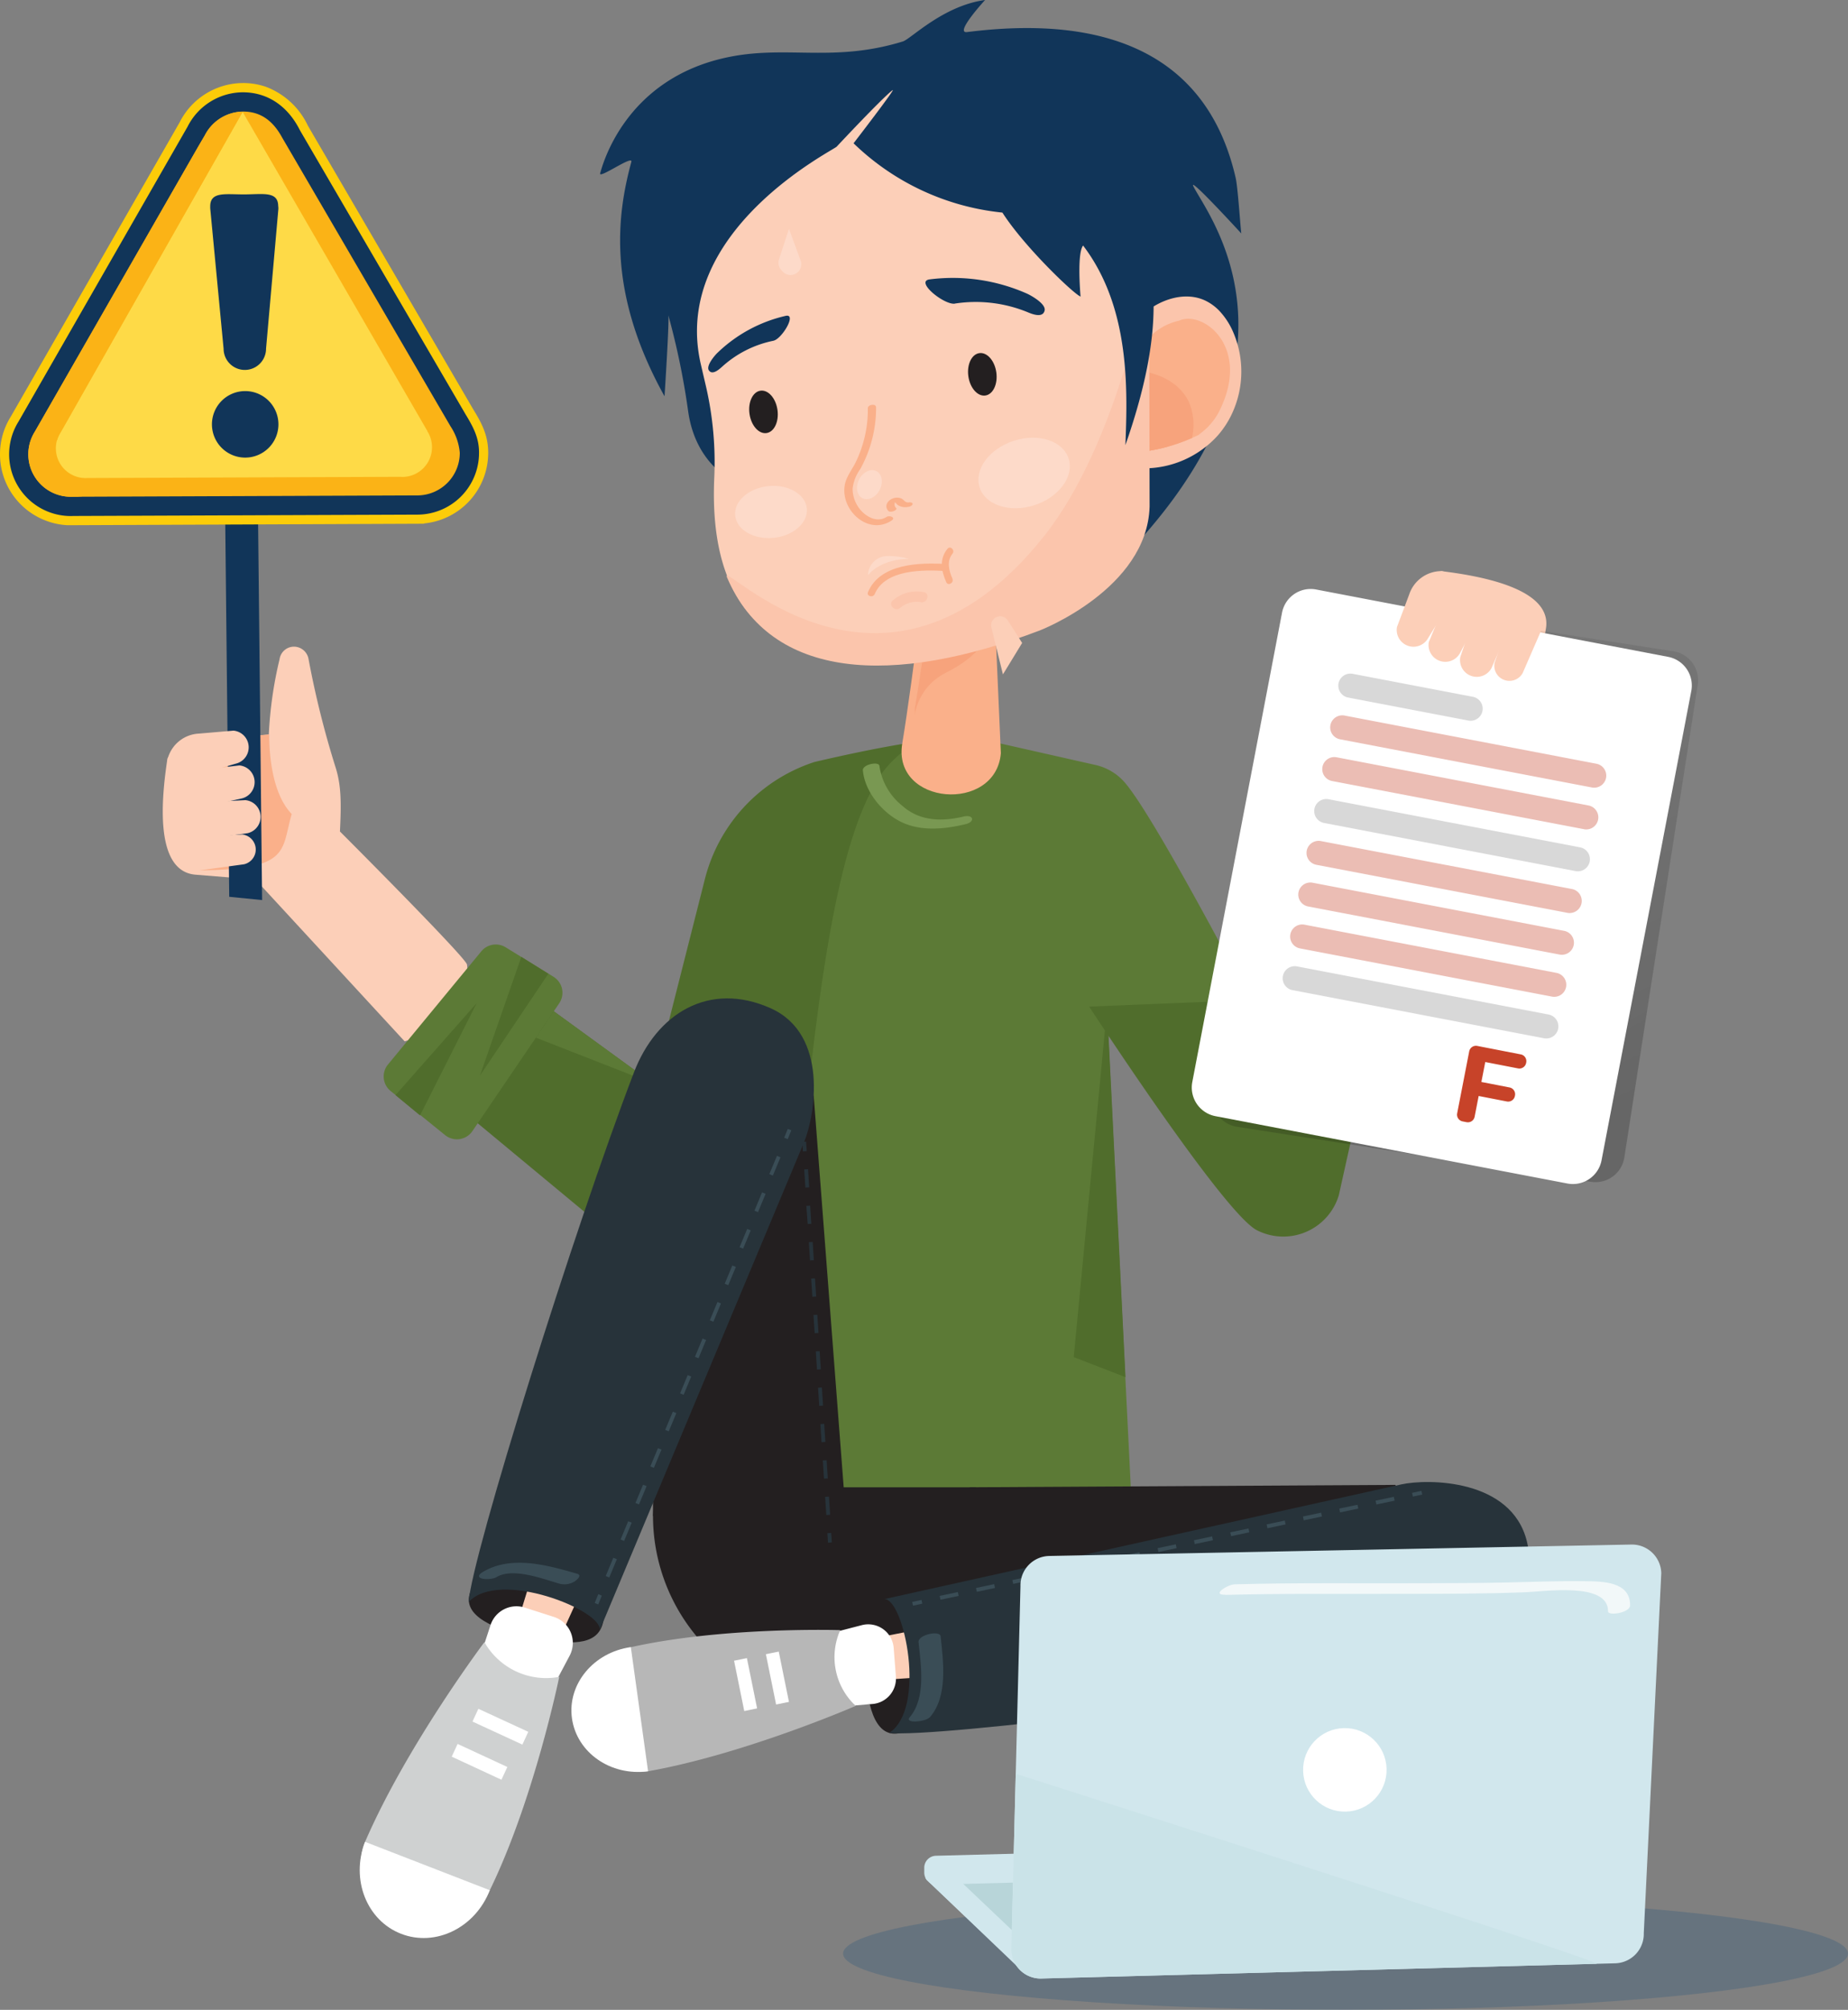 <svg xmlns="http://www.w3.org/2000/svg" xmlns:xlink="http://www.w3.org/1999/xlink" width="289.528" height="314.753" viewBox="0 0 289.528 314.753">
  <rect x="0" y="0" width="289.528" height="314.753" fill="#808080" stroke="none"/>
  <defs>
    <linearGradient id="linear-gradient" x1="1" y1="0.268" x2="0.025" y2="0.791" gradientUnits="objectBoundingBox">
      <stop offset="0" stop-color="#121212" stop-opacity="0.051"/>
      <stop offset="1" stop-opacity="0.204"/>
    </linearGradient>
  </defs>
  <g id="Group_7900" data-name="Group 7900" transform="translate(-826.929 -3246.247)">
    <ellipse id="Ellipse_473" data-name="Ellipse 473" cx="78.72" cy="8.809" rx="78.72" ry="8.809" transform="translate(959.018 3543.381)" fill="rgba(0,65,121,0.2)"/>
    <path id="Path_25711" data-name="Path 25711" d="M183.863,261.162H127.034l.489-83.59H116.646c4.684-23.243,18.518-43.794,44.431-41.791l16.826,3.8a8.565,8.565,0,0,1,4.607,2.76c6.663,7.747,32.977,59.827,32.977,59.827l-21.755-.805L179.7,177.572l4.16,83.589Z" transform="translate(820.653 3226.464)" fill="#5c7a36"/>
    <path id="Path_25712" data-name="Path 25712" d="M178.471,232.4l5.227-54.749,2.879,57.89Zm-40.618-93.2a26,26,0,0,0-17.236,18.6l-8.058,31.75L93.242,175.5c-4.941-4.863-19.006,12.093-12.093,17.01l29.859,24.769a7.682,7.682,0,0,0,11.408-2.979c2.115-4.53,5.739-12.3,8.975-19.257L131,261.277l2.2-33.608c3.731-38.363,6.234-70.4,13.708-84.231a17.05,17.05,0,0,1,7.3-7.456c-5.371.757-11.707,2.133-16.355,3.218Zm19.848-4.374a10.292,10.292,0,0,0-3.475,1.108,50.8,50.8,0,0,1,6.9-.632Z" transform="translate(816.682 3226.377)" fill="#506d2c"/>
    <path id="Path_25713" data-name="Path 25713" d="M94.252,62.979c-9.037-16.236-7.48-28.353-5.2-36.7.33-1.192-5.21,2.8-4.88,1.76.238-.748,3.656-15.034,20.508-18.259,9.016-1.725,16.2.92,26.909-2.367,1.263-.388,6.275-5.593,12.883-6.494,0,0-4.862,5.28-2.829,5.024,14.365-1.808,36.576-1.218,42.088,22.835.339,1.474.691,7.04.88,8.7,0,0-8.413-9.183-7.5-7.37,2.2,4.4,18.555,24.682-7.713,54.624l-63.155-7.9S99.308,74.6,97.965,65.426a117.018,117.018,0,0,0-3.12-15.14c.18.788-.594,12.694-.594,12.694Z" transform="translate(836.791 3245.327)" fill="#113559"/>
    <path id="Path_25714" data-name="Path 25714" d="M144.671,139.6c1.557-9.3,4.733-35.164,4.733-35.164l9.066-.894,1.645,37.625c-.805,9.411-17.07,8.178-15.443-1.568Z" transform="translate(823.619 3223.052)" fill="#fab08a"/>
    <path id="Path_25715" data-name="Path 25715" d="M144.54,130.314c1.148-6.533,4.189-28.5,4.189-28.5l6.08.818.731,17.077s-1.4,2.7-6.032,5c-5.377,2.675-4.968,8.183-4.968,6.265v-.66Z" transform="translate(825.722 3226.831)" fill="#f7a37c"/>
    <path id="Path_25716" data-name="Path 25716" d="M200.8,76.156a14.393,14.393,0,0,1-2.2,3.37A15.566,15.566,0,0,1,182.454,84h-.027c.586,2.882-2.235-14.352-1.918-14.845,1.931-2.979,3.648-6.186,6.3-8.545s6.6-3.709,9.812-2.2a7.573,7.573,0,0,1,2.35,1.76,11.439,11.439,0,0,1,1.843,2.763A15.6,15.6,0,0,1,200.8,76.156Z" transform="translate(819.131 3234.906)" fill="#fbc5ac"/>
    <path id="Path_25717" data-name="Path 25717" d="M199.188,76.707a9.948,9.948,0,0,1-3.079,3.45c-.089.065,0,.035.466-.185s-1.034.515-1.561.743a28.049,28.049,0,0,1-3.815,1.36,27.222,27.222,0,0,1-5.72.951,6.6,6.6,0,0,0,.73-2.64,2.232,2.232,0,0,0-1.412-2.173c-.484-.141-1.06-.075-1.443-.405-.546-.466-.321-1.347-.049-2.011l2.236-5.451.564-1.373.294-.722c.238-.59.488-1.183.77-1.76a9.376,9.376,0,0,1,2.059-2.35,9.117,9.117,0,0,1,3.745-1.79c.352-.079-.106.048,0,0,3.753-1.734,11.479,4.136,6.217,14.357Z" transform="translate(818.667 3234.122)" fill="#fab08a"/>
    <path id="Path_25718" data-name="Path 25718" d="M194.52,76.887a9.24,9.24,0,0,1,.493,5.662c-.51.265.528-.233,0,0a28.049,28.049,0,0,1-3.815,1.36,27.222,27.222,0,0,1-5.72.951,6.6,6.6,0,0,0,.73-2.64,2.233,2.233,0,0,0-1.412-2.173c-.484-.14-1.06-.075-1.443-.405-.546-.465-.321-1.346-.049-2.011l2.236-5.451C185.735,71.7,192.259,72.148,194.52,76.887Z" transform="translate(818.667 3232.291)" fill="#f7a37c"/>
    <path id="Path_25719" data-name="Path 25719" d="M87.636,172.649a3.786,3.786,0,0,0-.049-.423c-.232-1.156-19.9-20.828-19.9-20.828.24-4.822.177-7.423-.761-10.286A145.242,145.242,0,0,1,62.769,124.4a2.334,2.334,0,0,0-2.115-1.939,2.284,2.284,0,0,0-2.425,1.954,62.684,62.684,0,0,0-1.686,11.8L44.19,137.376c-1.925.162-3.525,2.581-3.525,2.581-.938,6.14-2.115,17.725,4.435,18.211l9.356.761,23.364,25.332,1.925-.55a10.773,10.773,0,0,0,7.89-11.063Z" transform="translate(812.501 3225.062)" fill="#fccfb8"/>
    <path id="Path_25720" data-name="Path 25720" d="M42.564,136.054c-3.526,10.189,1.9,20.107,1.9,20.107,15.511.056,13.818-3.017,15.511-8.82-2.821-2.891-3.526-8.46-3.526-12.458l-13.883,1.17Z" transform="translate(812.654 3226.383)" fill="#fab08a"/>
    <path id="Path_25721" data-name="Path 25721" d="M54.58,166.786,53.646,78.8,48.5,78.731l.929,87.543Z" transform="translate(813.412 3220.416)" fill="#113559"/>
    <path id="Path_25722" data-name="Path 25722" d="M10.674,80.814a11.111,11.111,0,0,1-5.838-16.4L31.306,18.3a11.16,11.16,0,0,1,9.877-6.137,10.962,10.962,0,0,1,3.582.573,11.912,11.912,0,0,1,6.624,6.108L77.3,63.276c1.265,2.057,2.334,4,2.338,6.75A11.112,11.112,0,0,1,69.579,81.132l0,.044-55.815.234a11.055,11.055,0,0,1-3.092-.594Z" transform="translate(823.778 3247.089)" fill="#fccc09"/>
    <path id="Path_25723" data-name="Path 25723" d="M76.453,64.4,50.509,19.923c-1.821-3.639-4.933-5.944-8.982-5.93a9.76,9.76,0,0,0-8.618,5.395L6.441,65.54a9.673,9.673,0,0,0,8.222,14.816l.311-.012,53.937-.211h.032a9.673,9.673,0,0,0,9.636-9.714c0-2.277-.852-3.932-2.127-6.02Z" transform="translate(823.401 3246.708)" fill="#113559"/>
    <path id="Path_25724" data-name="Path 25724" d="M15.442,78.129A6.652,6.652,0,0,1,9.769,67.938L35.41,23.219l1-1.7A6.813,6.813,0,0,1,42.355,17.8c2.7-.011,4.685,1.35,6.166,4.08l26.369,45.2a8.914,8.914,0,0,1,1.46,4.148,6.66,6.66,0,0,1-6.562,6.687l-54.346.214Z" transform="translate(822.613 3245.915)" fill="#fbb316"/>
    <path id="Path_25725" data-name="Path 25725" d="M72.406,67.835,43.457,17.845,14.936,68.055a4.652,4.652,0,0,0,3.953,7.154l.2-.006,49.051-.19c.119,0,.242.017.36.017a4.652,4.652,0,0,0,3.886-7.182Z" transform="translate(821.477 3245.906)" fill="#feda47"/>
    <path id="Path_25726" data-name="Path 25726" d="M17.144,78.114A5.4,5.4,0,0,1,13.28,69.22a4.673,4.673,0,0,1,.535-1.16l28.521-50.2v-.035A6.788,6.788,0,0,0,36.4,21.545l-.985,1.679L9.77,67.942a6.652,6.652,0,0,0,5.664,10.186l1.706-.006,0-.01Z" transform="translate(822.612 3245.91)" fill="#fbb316"/>
    <path id="Path_25727" data-name="Path 25727" d="M50.238,75.39a5.209,5.209,0,1,1,5.193-5.226,5.209,5.209,0,0,1-5.193,5.226Zm5.157-39.4c-.029-2.355-2.4-1.829-5.328-1.819s-5.33-.485-5.322,1.879a3.27,3.27,0,0,0,.017.482L46.84,58.344a3.326,3.326,0,0,0,6.652-.021l1.93-21.869a2.547,2.547,0,0,0-.025-.464v0Z" transform="translate(815.12 3242.52)" fill="#113559"/>
    <path id="Path_25728" data-name="Path 25728" d="M40.636,138.727a2.63,2.63,0,0,0,3.328,2.905l7.319-2.115a2.627,2.627,0,0,0-.346-5.175l-5.414.465a5.33,5.33,0,0,0-4.879,3.872Z" transform="translate(812.573 3226.325)" fill="#fccfb8"/>
    <path id="Path_25729" data-name="Path 25729" d="M41.486,146.742l10.724-2.3a2.627,2.627,0,0,0-.345-5.175L40.633,140.6Z" transform="translate(812.576 3226.849)" fill="#fccfb8"/>
    <path id="Path_25730" data-name="Path 25730" d="M42.684,150.767l10.463-1.41a2.627,2.627,0,0,0-.346-5.174l-12.155.606,2.038,5.978Z" transform="translate(812.577 3227.371)" fill="#fccfb8"/>
    <path id="Path_25731" data-name="Path 25731" d="M42.319,152.79a2.821,2.821,0,0,0,3.067,1.9l7.135-.98a2.369,2.369,0,0,0-.311-4.667l-10.985.55,1.094,3.2Z" transform="translate(812.639 3227.887)" fill="#fccfb8"/>
    <path id="Path_25732" data-name="Path 25732" d="M191.317,81.13a11.277,11.277,0,0,1-.118,2.807,27.221,27.221,0,0,1-5.72.951,6.6,6.6,0,0,0,.73-2.64,2.232,2.232,0,0,0-1.412-2.173c-.484-.141-1.06-.075-1.443-.405-.546-.466-.321-1.347-.049-2.011l2.236-5.451A11.242,11.242,0,0,1,191.317,81.13Z" transform="translate(818.667 3232.259)" fill="#f7a37c"/>
    <path id="Path_25733" data-name="Path 25733" d="M124.652,27.027c0,.348-26.1,13.037-21.326,34.024l.849,3.648A52.912,52.912,0,0,1,105.447,79c-1.76,40.479,39.04,27.473,50.977,20.679,0,0,16.789-6.484,17.18-19.381L172.21,53.606c.163-6.424-.8-8.232-8.408-11.238-1.769-.7-.964,8.158-.964,8.158-.986-.317-8.835-7.81-12.244-13.147l-.44-.049a39.159,39.159,0,0,1-22.879-10.805s6.846-8.888,6.094-8.307c-1.7,1.3-8.716,8.809-8.716,8.809Z" transform="translate(833.383 3242.161)" fill="#fccfb8"/>
    <path id="Path_25734" data-name="Path 25734" d="M108.5,100.853c6.885,16.064,25.92,17.08,49.019,8.284,0,0,16.79-6.485,17.181-19.381l-.07-37.047s-4.59,26.642-16.368,41.544c-25.439,32.184-51.267,3.079-49.762,6.6Z" transform="translate(832.339 3235.833)" fill="#fbc5ac"/>
    <path id="Path_25735" data-name="Path 25735" d="M153.286,30.707l-8.8,2.543c27.151,6.719,26.263,29.879,25.774,42.837,5.491-15.708,8.575-34.57-7.554-44.174l-9.42-1.206Zm-38.138,29.03a16.944,16.944,0,0,0-8.113,4.11c-.493.439-1.509,1.32-2.038.528-.474-.717.951-2.372,1.369-2.759a22.681,22.681,0,0,1,10.67-5.772c1.8-.4-.586,3.6-1.9,3.889Z" transform="translate(832.987 3239.867)" fill="#113559"/>
    <path id="Path_25736" data-name="Path 25736" d="M151.157,58.235A21.445,21.445,0,0,1,162.6,59.59c.784.334,2.368.915,2.64-.261.255-1.06-2.164-2.4-2.825-2.684a28.7,28.7,0,0,0-15.2-2.2c-2.314.313,2.262,4.026,3.961,3.8Z" transform="translate(825.349 3235.557)" fill="#113559"/>
    <ellipse id="Ellipse_474" data-name="Ellipse 474" cx="2.212" cy="3.352" rx="2.212" ry="3.352" transform="translate(978.173 3301.859) rotate(-8.049)" fill="#231f20"/>
    <ellipse id="Ellipse_475" data-name="Ellipse 475" cx="2.213" cy="3.352" rx="2.213" ry="3.352" transform="translate(943.883 3307.742) rotate(-8.08)" fill="#231f20"/>
    <path id="Path_25737" data-name="Path 25737" d="M98.7,173.85l-13.583,19.99a2.938,2.938,0,0,1-4.274.631l-8.529-6.9a2.938,2.938,0,0,1-.417-4.172l14.614-17.714a2.938,2.938,0,0,1,3.809-.632l7.5,4.619a2.938,2.938,0,0,1,.883,4.173Z" transform="translate(815.825 3229.543)" fill="#5c7a36"/>
    <path id="Path_25738" data-name="Path 25738" d="M139.08,140.062c.291,3.325,3.02,6.615,5.959,8.065,3.141,1.542,6.848,1.155,10.131.368,1.555-.376,1.235-1.573-.321-1.191-3.363.8-6.842.745-9.536-1.645a9.754,9.754,0,0,1-3.642-6.282c-.066-.774-2.671-.238-2.593.691v-.006Z" transform="translate(823.037 3226.821)" fill="#799852"/>
    <path id="Path_25739" data-name="Path 25739" d="M111.119,185.379,92.768,178.2l2.8-4.131Z" transform="translate(818.116 3230.547)" fill="#5c7a36"/>
    <path id="Path_25740" data-name="Path 25740" d="M86.113,184.976l6.49-18.607,4.231,2.646Zm-.5-11.371L76.732,191.2l-3.844-3.183Z" transform="translate(816.003 3229.729)" fill="#506d2c"/>
    <path id="Path_25741" data-name="Path 25741" d="M123.325,219.034a10.146,10.146,0,0,0-1.191.352c-.144.053-.334.232-.221.393s.429.09.6.036a8.03,8.03,0,0,1,.941-.274c.149-.035.417-.179.364-.369s-.357-.173-.5-.137Z" transform="translate(821.209 3235.323)" fill="#9ccbe5"/>
    <path id="Path_25742" data-name="Path 25742" d="M150.6,269.371c0-5.9-2.98-10.68-6.64-10.668s-4.578,3.474-4.56,9.374.966,12.01,4.62,12S150.62,275.272,150.6,269.371Zm71.918-28.256-66.752.376L156,273.949l61.961-10.937Z" transform="translate(823.071 3237.672)" fill="#231f20"/>
    <path id="Path_25743" data-name="Path 25743" d="M109.363,241.456h50.588v33.971H138.865a29.508,29.508,0,0,1-29.509-29.507v-4.476l.007.011Z" transform="translate(819.878 3237.707)" fill="#231f20"/>
    <path id="Path_25744" data-name="Path 25744" d="M232.158,257.6c1.3,9.346-17.814,8.207-39.128,9.7-27.778,1.936-59.694,4-59.694,4l-.555-5.365s30.533-6.292,56.334-10.65c23.178-3.9,41.308-10.1,43.043,2.319Z" transform="translate(822.368 3238.642)" fill="#fccfb8"/>
    <path id="Path_25745" data-name="Path 25745" d="M131.582,274.158l10-.829a4,4,0,0,0,3.66-4.3l-.345-4.47a4,4,0,0,0-5-3.575l-10.132,2.627,1.818,10.543Z" transform="translate(822.047 3239.77)" fill="#fff"/>
    <path id="Path_25746" data-name="Path 25746" d="M214.857,254.316a3.161,3.161,0,0,0-1.316,3.987,3.47,3.47,0,0,0,3.927,1.585c.3-.06.829-.363.727-.732s-.715-.329-1-.274a2.052,2.052,0,0,1-2.115-1.49,2.194,2.194,0,0,1,.882-2.426c.31-.2.429-.524.125-.774s-.941-.048-1.228.137v-.012Z" transform="translate(830.919 3239.049)" fill="#fab08a"/>
    <path id="Path_25747" data-name="Path 25747" d="M142.078,273.538s-17.332,7.539-32.542,10.245c-9.494,1.693-13.386-17.045-2.676-19.436,14.561-3.248,32.781-2.669,32.781-2.669a10.412,10.412,0,0,0,2.05,11.5Z" transform="translate(818.93 3239.853)" fill="#b7b7b7"/>
    <path id="Path_25748" data-name="Path 25748" d="M129.3,264.97l1.6,7.879m-2.631-7.658,2.016-.409,1.6,7.878-2.015.409Zm-3.949.791,1.6,7.88m-2.638-7.651,2.014-.409,1.6,7.878-2.015.409Zm-13.472,17.312c-5.829.8-11.157-2.9-11.92-8.266s3.392-10.371,9.221-11.175" transform="translate(818.651 3240.112)" fill="#fff"/>
    <path id="Path_25749" data-name="Path 25749" d="M142.843,280.023c5.959-3.814,2.384-20.967-.7-20.986l80.973-17.957c4.171-.906,17.236-.888,19.667,8.911,2.509,10.251-3.994,17.445-13.707,19.28C203.5,274.112,150.084,280.834,142.89,280Z" transform="translate(823.362 3237.628)" fill="#27333a"/>
    <path id="Path_25750" data-name="Path 25750" d="M148.919,277.376c2.824-3.308,2.057-8.7,1.651-12.636-.1-.983-3.575-.262-3.457.924.369,3.577,1.193,8.72-1.383,11.747-.887,1.037,2.522.744,3.189-.035Zm75.515-35.1,1.457-.318.126.583-1.456.316Zm-73.888,16.733-.126-.6,2.85-.6.125.6-2.849.6Zm5.692-1.24-.125-.6,2.849-.6.125.6Zm5.692-1.239-.125-.6,2.849-.6.125.6Zm5.692-1.24-.125-.6,2.849-.6.125.6-2.849.6Zm5.692-1.24-.125-.6,2.849-.6.125.6ZM179,252.773l-.126-.6,2.85-.6.125.6-2.85.6Zm5.692-1.239-.126-.6,2.85-.6.125.6-2.849.6Zm5.692-1.24-.126-.6,2.85-.6.125.6-2.849.6Zm5.692-1.239-.126-.6,2.85-.6.125.6-2.849.6Zm5.692-1.24-.125-.6,2.849-.6.125.6Zm5.692-1.24-.125-.6,2.849-.6.125.6Zm5.692-1.239-.125-.6,2.849-.6.125.6-2.849.6Zm5.692-1.24-.125-.6,2.849-.6.125.6Zm-72.727,15.263,1.455-.318.127.583-1.456.316Z" transform="translate(823.729 3237.761)" fill="#3a4d56"/>
    <path id="Path_25751" data-name="Path 25751" d="M95.029,259.849c5.8,1.062,9.983,4.834,9.321,8.428s-4.231,3.886-10.037,2.825-11.646-3.086-10.99-6.675,5.888-5.639,11.7-4.578ZM137.3,185.964l6.007,78.379-31.182-12.515,3.183-42.638Z" transform="translate(817.107 3231.811)" fill="#231f20"/>
    <path id="Path_25752" data-name="Path 25752" d="M126.21,179.379c-9.392-3.665-12.932,16.486-19.751,38.269-8.9,28.393-18.917,61.055-18.917,61.055l5.418,1.9s14.089-30.176,25-55.917C127.76,201.562,138.679,184.242,126.21,179.379Z" transform="translate(817.561 3231.064)" fill="#fccfb8"/>
    <path id="Path_25753" data-name="Path 25753" d="M83.33,271.437l3.336-10.191a4.274,4.274,0,0,1,5.365-2.741l4.558,1.46a4.274,4.274,0,0,1,2.474,6.073l-5.233,9.869-10.5-4.469Z" transform="translate(817.113 3239.498)" fill="#fff"/>
    <path id="Path_25754" data-name="Path 25754" d="M122.924,187.771c-1.788,1.729-3.748-1.191-2.938-2.921.382-.816-1.353-.7-1.626-.106a3.219,3.219,0,0,0,1.191,4.171,4.172,4.172,0,0,0,4.768-.756c.292-.281.144-.6-.19-.716a1.323,1.323,0,0,0-1.193.327h-.011Z" transform="translate(820.8 3231.63)" fill="#fab08a"/>
    <path id="Path_25755" data-name="Path 25755" d="M87.337,263.371s-12.147,16.14-18.7,31.278c-4.106,9.453,14.41,18.125,19.537,7.588,6.973-14.3,10.882-33.424,10.882-33.424a11.12,11.12,0,0,1-11.443-4.97l-.274-.471Z" transform="translate(815.489 3240.037)" fill="#cfd1d1"/>
    <path id="Path_25756" data-name="Path 25756" d="M92.766,277.976l-7.788-3.611m.511.447.924-2,7.816,3.606-.924,2Zm4.995,8.087-7.789-3.611m-.461,1.02.925-1.995,7.791,3.613-.925,1.995ZM68.659,293.645c-2.278,5.865.25,12.314,5.65,14.406s11.616-.959,13.892-6.825" transform="translate(815.465 3241.04)" fill="#fff"/>
    <path id="Path_25757" data-name="Path 25757" d="M83.255,266.773c4.816-5.211,21.057,1.364,20.527,4.416l32.046-76.5c1.639-3.975,3.934-16.806-5.28-20.907-9.638-4.291-17.881.834-21.415,10.085-9.3,24.3-25.4,75.691-25.883,82.9h.006Z" transform="translate(817.104 3230.354)" fill="#27333a"/>
    <path id="Path_25758" data-name="Path 25758" d="M87.462,260.906c2.611-1.527,7.289.3,9.834,1.031a3.086,3.086,0,0,0,2.437-.364c.31-.221,1.193-.959.341-1.191-4.62-1.335-10.222-2.927-14.7-.31-2,1.191,1.073,1.436,2.091.841v-.007ZM132.529,192.1l.562-1.38.553.225-.563,1.38Zm-27.409,68.871-.553-.227,1.191-2.861.554.227-1.191,2.861Zm2.331-5.722-.553-.227,1.191-2.861.553.227Zm2.331-5.722-.554-.227,1.191-2.861.554.227Zm2.33-5.722-.553-.227,1.191-2.861.553.227Zm2.331-5.722-.554-.227L115.08,235l.554.227Zm2.33-5.722-.553-.227,1.191-2.861.553.227Zm2.331-5.722-.554-.227,1.191-2.861.554.227Zm2.33-5.722-.553-.227,1.191-2.861.553.227Zm2.331-5.722-.554-.227,1.191-2.861.554.227Zm2.33-5.722-.553-.227,1.191-2.861.553.227Zm2.331-5.722-.554-.227,1.191-2.861.554.227Zm2.33-5.722-.553-.227,1.191-2.861.553.227Zm-27.914,66.939.562-1.381.552.225-.562,1.381Z" transform="translate(817.26 3232.316)" fill="#3a4d56"/>
    <path id="Path_25759" data-name="Path 25759" d="M130.5,192.564l.594-.039.1,1.487-.594.038ZM134.263,251l-.185-2.849.6-.035.185,2.849-.6.035Zm-.364-5.7-.185-2.85.6-.035.185,2.849Zm-.382-5.692-.185-2.85.6-.035.184,2.825Zm-.363-5.7-.185-2.85.6-.035.185,2.849-.6.035Zm-.352-5.686-.185-2.85.6-.035.185,2.849-.6.036Zm-.364-5.7-.185-2.85.6-.035.185,2.849-.6.035Zm-.363-5.7-.185-2.85.6-.035.185,2.849Zm-.365-5.7-.184-2.85.6-.035.185,2.849-.6.035Zm-.363-5.7-.215-2.838.6-.035.184,2.849Zm-.363-5.7-.185-2.85.6-.035.185,2.849-.6.035Zm3.447,54.122.594-.039.1,1.487-.6.039Z" transform="translate(822.125 3232.508)" fill="#27333a"/>
    <path id="Path_25760" data-name="Path 25760" d="M249.729,294.3l-101.814,2.677a1.758,1.758,0,0,0,.2.332l.483.46,15.258,14.459,81.056-12.707,4.171-4.411.46-.483A1.818,1.818,0,0,0,249.729,294.3Z" transform="translate(823.976 3243.322)" fill="#b8d5d9"/>
    <path id="Path_25761" data-name="Path 25761" d="M162.336,310.646l3.13-1.919-12.617-11.985-4.757.292Z" transform="translate(823.995 3243.583)" fill="#d1e7ed"/>
    <path id="Path_25762" data-name="Path 25762" d="M249.876,293.865v-.757a1.877,1.877,0,0,0-1.932-1.83l-98.34,2.587a1.877,1.877,0,0,0-1.831,1.932v.757a1.9,1.9,0,0,0,.365,1.066l.483.459a1.858,1.858,0,0,0,1.084.31l98.34-2.586a1.865,1.865,0,0,0,1.066-.363l.459-.483a1.788,1.788,0,0,0,.3-1.091Z" transform="translate(823.961 3243.002)" fill="#d1e7ed"/>
    <path id="Path_25763" data-name="Path 25763" d="M164.827,317.524l89.884-2.384a4.6,4.6,0,0,0,4.48-4.726l2.742-56.37a4.6,4.6,0,0,0-4.727-4.482l-91.187,1.788a4.6,4.6,0,0,0-4.483,4.726L160.1,313.008a4.6,4.6,0,0,0,4.726,4.517Z" transform="translate(825.271 3238.569)" fill="#d1e7ed"/>
    <path id="Path_25764" data-name="Path 25764" d="M251.765,311.776l-87.176,2.3a4.6,4.6,0,0,1-4.483-4.727l.691-27.338s93.507,29.829,90.968,29.764Z" transform="translate(825.271 3242.018)" fill="#cae3e8"/>
    <circle id="Ellipse_476" data-name="Ellipse 476" cx="6.538" cy="6.538" r="6.538" transform="matrix(1, -0.026, 0.026, 1, 1030.919, 3517.047)" fill="#fff"/>
    <path id="Path_25765" data-name="Path 25765" d="M190.479,256.9c8.975-.25,17.964-.131,26.939-.166,4.488,0,8.983,0,13.47-.084,2.092,0,4.172-.1,6.276-.155,3.177-.077,13.345-1.722,13.291,2.98,0,.763,3.439.227,3.457-.924.042-3.767-4.333-3.772-7.087-3.8-4.172-.054-8.343.113-12.515.208s-8.512.09-12.766.107c-9.865.042-19.747-.1-29.6.173-1.079.03-3.725,1.7-1.43,1.634l-.03.029Z" transform="translate(828.406 3239.119)" fill="#f2f8f9"/>
    <g id="Group_7882" data-name="Group 7882" transform="translate(962.875 3332.001)">
      <path id="Path_25766" data-name="Path 25766" d="M147.675,109.057c-4.07-.242-10.247-.083-12.135,4.4-.273.651.788.937,1.061.29,1.646-3.9,7.673-3.793,11.074-3.59C148.383,110.2,148.379,109.1,147.675,109.057Z" transform="translate(-135.496 -106.485)" fill="#fab08a"/>
      <path id="Path_25767" data-name="Path 25767" d="M151.382,110.793c-.564-1.245-.938-2.751,0-3.907.44-.541-.326-1.321-.779-.779-1.32,1.588-.977,3.489-.189,5.24.29.643,1.241.084.95-.554Z" transform="translate(-138.102 -105.924)" fill="#fab08a"/>
    </g>
    <path id="Path_25768" data-name="Path 25768" d="M145.1,114.441a5.663,5.663,0,0,0-4.84,1.294c-.81.691.36,1.852,1.165,1.166a3.881,3.881,0,0,1,3.221-.88c1.038.189,1.483-1.4.44-1.593Z" transform="translate(826.555 3224.537)" fill="#fbc5ac"/>
    <path id="Path_25769" data-name="Path 25769" d="M141.933,107.984c-2.838.065-5.1,1.052-6.27,2.45-.092.111-.11,0-.088-.2a3.054,3.054,0,0,1,3.045-2.688,11.439,11.439,0,0,1,3.313.435Z" transform="translate(827.366 3225.78)" fill="#fddac9"/>
    <ellipse id="Ellipse_477" data-name="Ellipse 477" cx="2.389" cy="1.804" rx="2.389" ry="1.804" transform="translate(960.438 3323.434) rotate(-62.54)" fill="#fddac9"/>
    <path id="Path_25770" data-name="Path 25770" d="M137.586,96.12c-1.461.96-3.26-.1-4.167-1.263a5.147,5.147,0,0,1-1.113-3.181,6.43,6.43,0,0,1,1.192-3.054,19.8,19.8,0,0,0,2.486-9.679c0-.643-1.285-.44-1.29.109a18.871,18.871,0,0,1-1.94,8.559c-.59,1.169-1.5,2.283-1.695,3.607-.594,3.938,3.758,7.823,7.357,5.451.722-.475-.335-.88-.835-.546l0,0Z" transform="translate(828.202 3231.097)" fill="#fab08a"/>
    <path id="Path_25771" data-name="Path 25771" d="M140.593,97.964a.743.743,0,0,1-.189-.8l-.062-.083a.321.321,0,0,1,.194.106c.114.087.194.211.3.3a2.15,2.15,0,0,0,1.619.309c.216,0,.691-.163.726-.44s-.37-.282-.55-.268a.833.833,0,0,1-.756-.256,1.685,1.685,0,0,0-.51-.378,1.861,1.861,0,0,0-1.321.039c-.813.313-1.346,1.236-.633,1.958.308.312,1.517-.158,1.183-.5Z" transform="translate(826.722 3227.832)" fill="#fab08a"/>
    <ellipse id="Ellipse_478" data-name="Ellipse 478" cx="5.641" cy="4.07" rx="5.641" ry="4.07" transform="translate(941.708 3322.931) rotate(-5.65)" fill="#fddac9"/>
    <ellipse id="Ellipse_479" data-name="Ellipse 479" cx="7.33" cy="5.293" rx="7.33" ry="5.293" transform="translate(978.77 3317.558) rotate(-18.05)" fill="#fddac9"/>
    <path id="Path_25772" data-name="Path 25772" d="M120.02,44.8l-1.566,4.787a1.685,1.685,0,0,0,.365,1.668l.216.234a1.68,1.68,0,0,0,2.807-1.73L120.02,44.8Z" transform="translate(830.519 3237.283)" fill="#fddac9"/>
    <g id="Group_7873" data-name="Group 7873" transform="translate(997.57 3335.687)">
      <path id="Path_25773" data-name="Path 25773" d="M171.127,175.931l20.446-.832,5-21.547c1.064-8.109,26.524-2.481,23.619,7.135l-9.955,44.8a9.088,9.088,0,0,1-12.846,5.457c-5.232-2.7-26.263-35.013-26.263-35.013Z" transform="translate(-171.127 -107.733)" fill="#506d2c"/>
      <path id="Path_25774" data-name="Path 25774" d="M226.9,140.816c-4.709-1.065-7.191-1.833-9.7-3.526a145.239,145.239,0,0,0-14.974-8.482,2.334,2.334,0,0,1-1.312-2.531,2.284,2.284,0,0,1,2.539-1.8,62.322,62.322,0,0,1,11.816,1.551l4.449-11.585c.7-1.812,3.433-2.678,3.433-2.678,6.162.753,17.627,2.77,16.344,9.165l-2.08,12.86a8.622,8.622,0,0,1-10.492,7.05l-.021-.022Z" transform="translate(-167.966 -111.761)" fill="#fccfb8"/>
      <path id="Path_25775" data-name="Path 25775" d="M218.738,112.88c10.766-.67,18.853,7.241,18.853,7.241-4.124,14.934-6.627,12.5-12.691,12.543-2.03-3.468-7.177-5.64-11.048-6.754l4.886-13.03Z" transform="translate(-166.587 -111.646)" fill="#fab08a"/>
      <path id="Path_25776" data-name="Path 25776" d="M4.574,0H79.5a4.572,4.572,0,0,1,4.574,4.569V60.712A4.572,4.572,0,0,1,79.5,65.281H4.574A4.572,4.572,0,0,1,0,60.712V4.569A4.572,4.572,0,0,1,4.574,0Z" transform="translate(18.636 86.317) rotate(-81.17)" fill="url(#linear-gradient)"/>
      <path id="Path_25777" data-name="Path 25777" d="M185.74,191.5,199.8,118a4.569,4.569,0,0,1,5.347-3.629l55.142,10.548a4.569,4.569,0,0,1,3.629,5.347l-14.061,73.5a4.569,4.569,0,0,1-5.345,3.629L189.37,196.849a4.569,4.569,0,0,1-3.63-5.347Z" transform="translate(-169.583 -111.492)" fill="#fff"/>
      <path id="Path_25778" data-name="Path 25778" d="M226.731,133.612l-18.753-3.589a1.892,1.892,0,1,1,.711-3.716l18.776,3.589a1.894,1.894,0,1,1-.732,3.716Z" transform="translate(-167.374 -110.219)" fill="#d8d8d8"/>
      <path id="Path_25779" data-name="Path 25779" d="M246.355,143.468l-39.412-7.537a1.892,1.892,0,1,1,.712-3.716l39.412,7.537a1.892,1.892,0,1,1-.712,3.716ZM245.107,150,205.7,142.467a1.892,1.892,0,1,1,.712-3.716l39.412,7.537a1.892,1.892,0,1,1-.712,3.716Z" transform="translate(-167.617 -109.591)" fill="rgba(199,67,41,0.35)"/>
      <path id="Path_25780" data-name="Path 25780" d="M243.947,155.309l-39.412-7.537a1.891,1.891,0,1,1,.712-3.715l39.412,7.537a1.891,1.891,0,1,1-.712,3.715Z" transform="translate(-167.74 -108.333)" fill="#d8d8d8"/>
      <path id="Path_25781" data-name="Path 25781" d="M243.1,161.23l-39.413-7.537a1.891,1.891,0,1,1,.711-3.715l39.413,7.523a1.9,1.9,0,0,1-.711,3.729Zm-1.262,6.529-39.413-7.537a1.892,1.892,0,1,1,.712-3.716l39.405,7.537a1.891,1.891,0,0,1-.7,3.716Zm-1.269,6.571-39.413-7.537a1.892,1.892,0,1,1,.711-3.716l39.413,7.537a1.892,1.892,0,1,1-.711,3.716Z" transform="translate(-168.099 -107.703)" fill="rgba(199,67,41,0.35)"/>
      <g id="Group_7871" data-name="Group 7871" transform="translate(30.318 61.869)">
        <path id="Path_25782" data-name="Path 25782" d="M239.48,178.974l-39.413-7.538a1.891,1.891,0,1,1,.712-3.715l39.412,7.537a1.891,1.891,0,1,1-.711,3.715Z" transform="translate(-198.532 -167.687)" fill="#d8d8d8"/>
      </g>
      <g id="Group_7872" data-name="Group 7872" transform="translate(57.635 74.334)">
        <path id="Path_25783" data-name="Path 25783" d="M227.647,181.5l-.607,3.124,4.416.858a1.075,1.075,0,0,1,.85,1.26l-.017.084a1.075,1.075,0,0,1-1.26.851l-4.415-.858-.633,3.25a1.075,1.075,0,0,1-1.26.851l-.625-.122a1.075,1.075,0,0,1-.85-1.261l1.887-9.709a1.075,1.075,0,0,1,1.261-.851l6.821,1.328a1.075,1.075,0,0,1,.85,1.26l-.017.084a1.075,1.075,0,0,1-1.26.85l-5.142-1Z" transform="translate(-223.226 -178.955)" fill="#c74329"/>
      </g>
      <path id="Path_25784" data-name="Path 25784" d="M221.71,111.768a2.63,2.63,0,0,1,1.9,3.99l-4,6.479a2.625,2.625,0,0,1-4.886-1.727l1.912-5.091a5.33,5.33,0,0,1,5.04-3.658l.029.007Z" transform="translate(-166.498 -111.761)" fill="#fccfb8"/>
      <path id="Path_25785" data-name="Path 25785" d="M229.22,114.828l-5.1,9.709a2.625,2.625,0,0,1-4.886-1.727l4.314-10.456,5.675,2.475Z" transform="translate(-166.02 -111.698)" fill="#fccfb8"/>
      <path id="Path_25786" data-name="Path 25786" d="M232.807,117.082l-4.23,9.688a2.625,2.625,0,0,1-4.886-1.728l3.856-11.542,5.26,3.582Z" transform="translate(-165.546 -111.576)" fill="#fccfb8"/>
      <path id="Path_25787" data-name="Path 25787" d="M234.814,117.281a2.821,2.821,0,0,1,1,3.469l-2.862,6.585a2.372,2.372,0,0,1-4.414-1.564l3.484-10.421Z" transform="translate(-165.03 -111.38)" fill="#fccfb8"/>
    </g>
    <path id="Path_25788" data-name="Path 25788" d="M164.031,123.274l-2.239-3.52a1.42,1.42,0,0,0-2.578,1.1l1.808,7.344Z" transform="translate(823.038 3223.663)" fill="#fccfb8"/>
  </g>
</svg>

